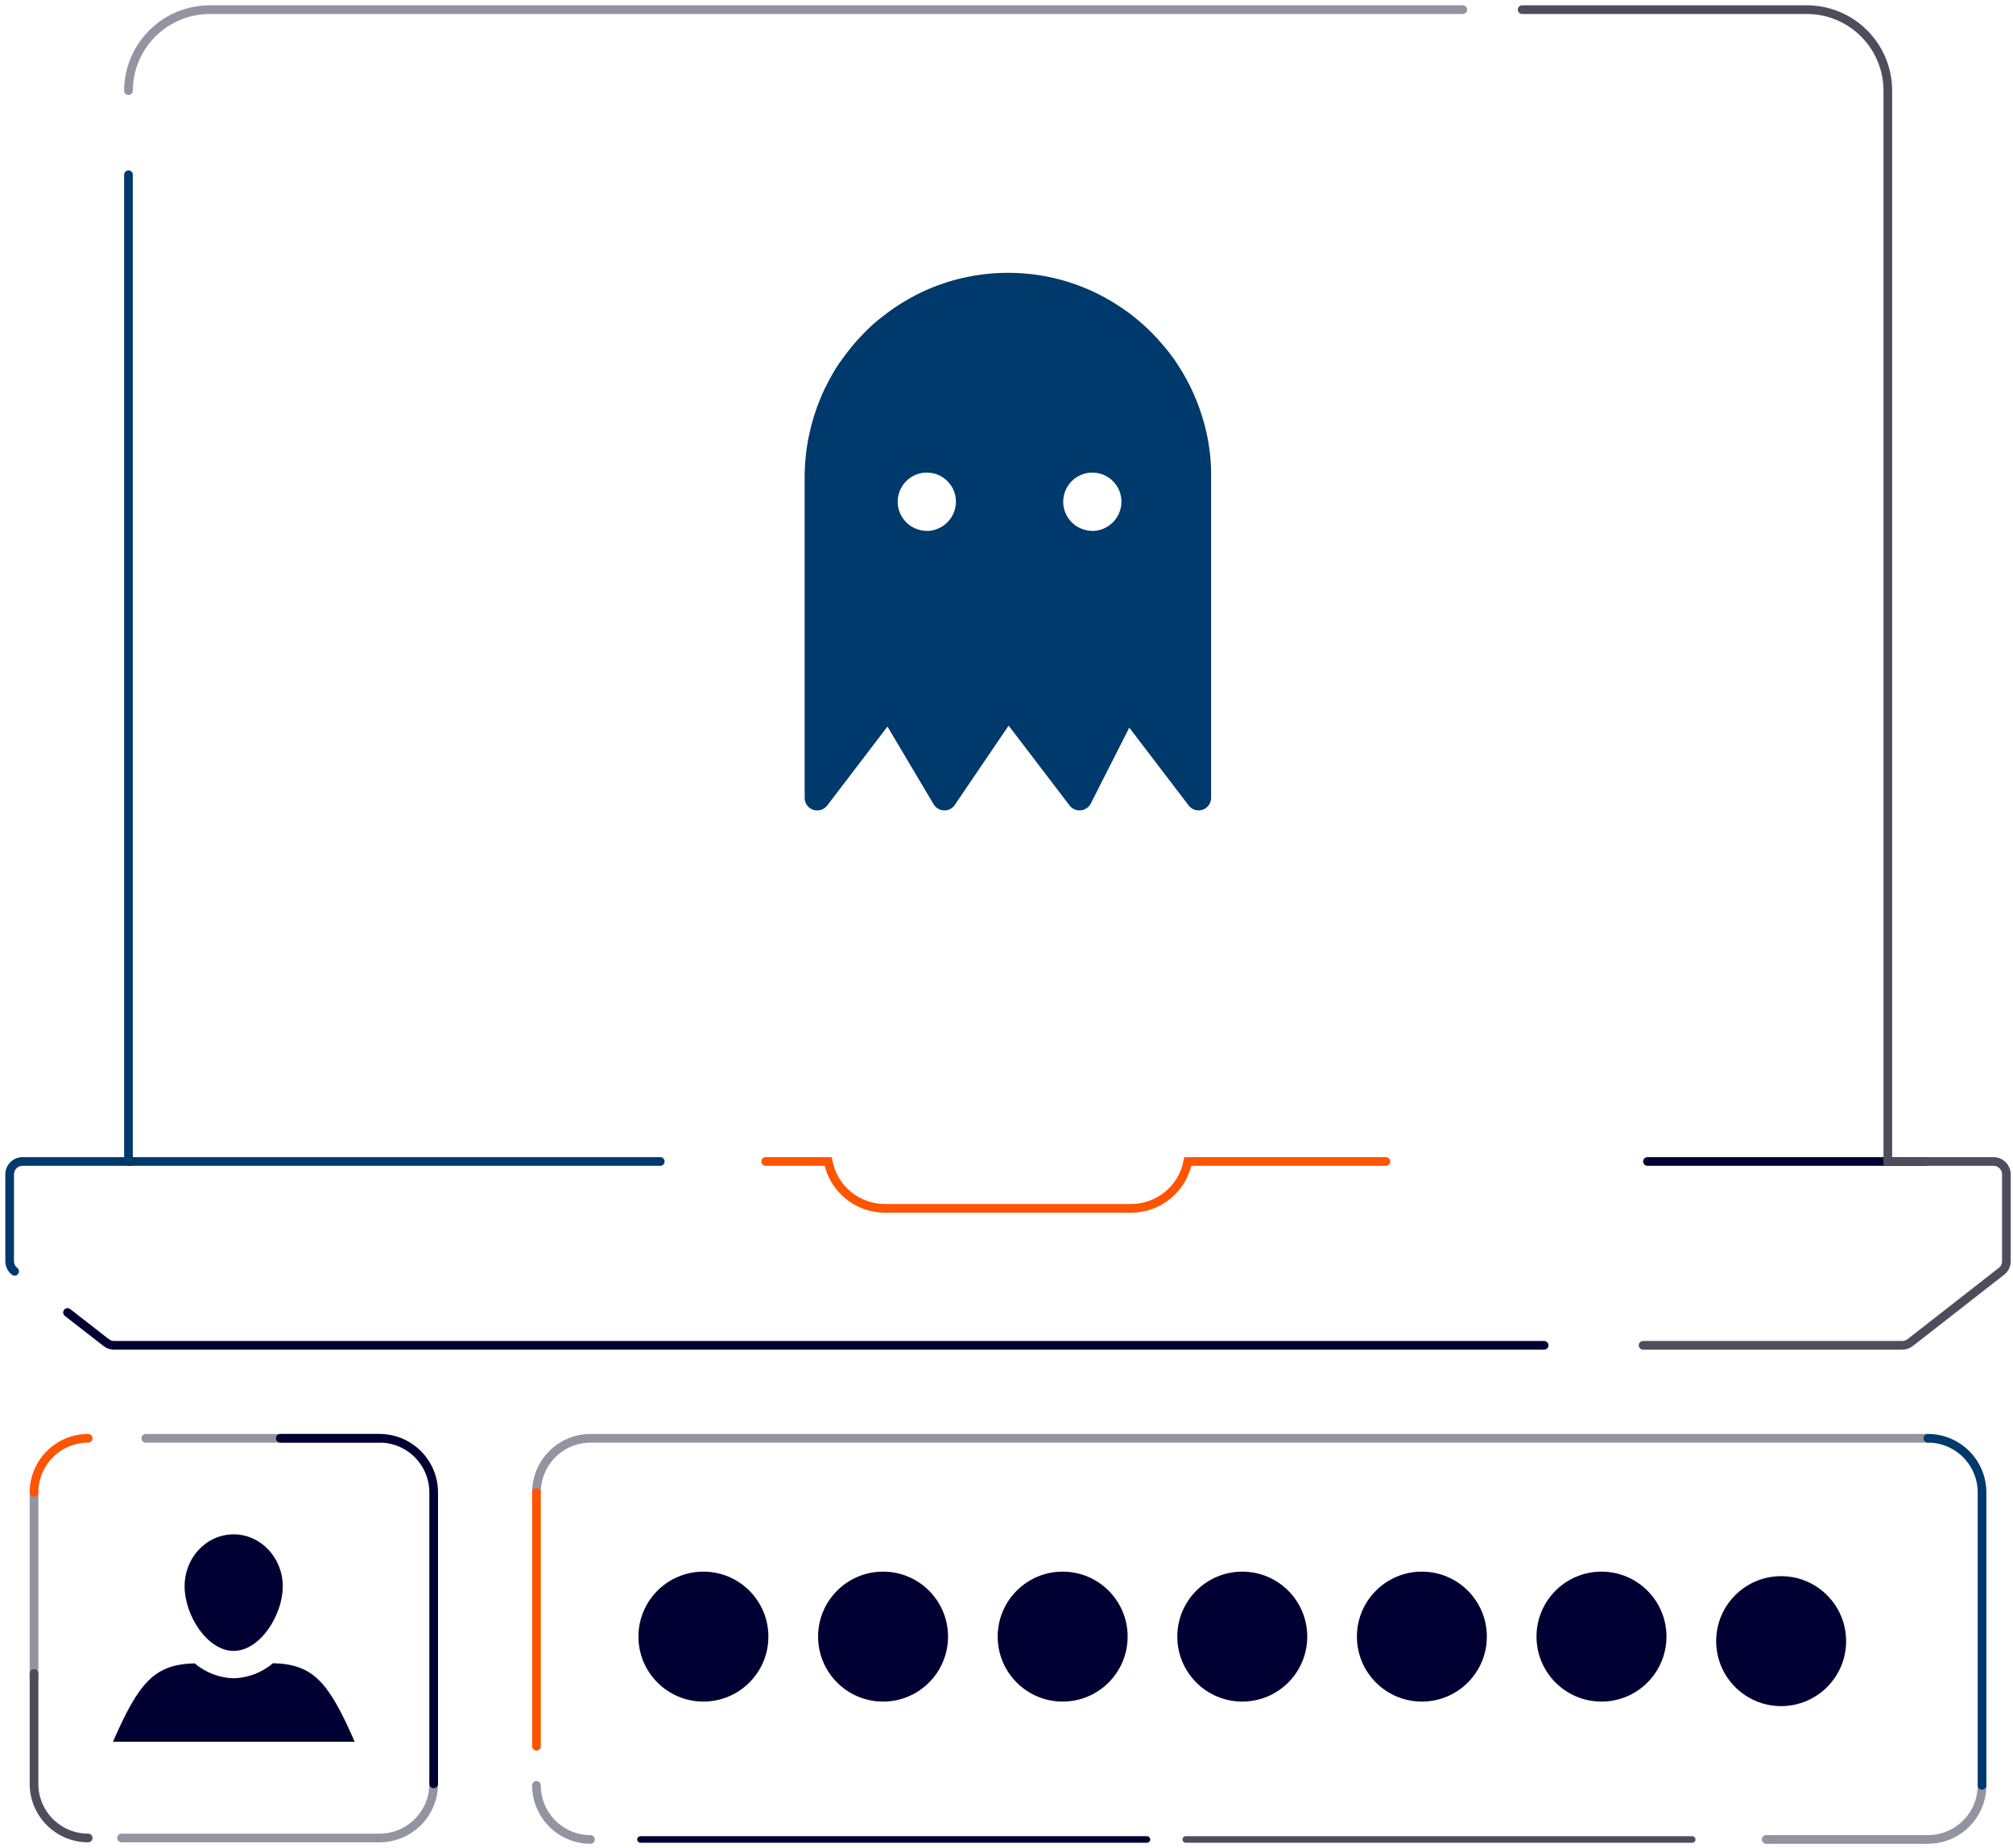 <svg width="232" height="213" viewBox="0 0 232 213" fill="none" xmlns="http://www.w3.org/2000/svg">
<path d="M49.982 205.579C49.982 209.023 47.193 211.816 43.75 211.821H14.009" stroke="#9494A0" stroke-linecap="round"/>
<path d="M16.799 165.759H43.75" stroke="#9494A0" stroke-linecap="round"/>
<path d="M3.921 193.429V172" stroke="#9494A0" stroke-linecap="round"/>
<path fill-rule="evenodd" clip-rule="evenodd" d="M32.59 182.823C32.59 179.529 30.052 176.829 26.933 176.829C23.815 176.829 21.277 179.475 21.277 182.823C21.277 186.171 23.887 190.261 26.933 190.261C29.98 190.261 32.59 186.117 32.59 182.823ZM26.933 193.416C25.272 193.371 23.675 192.758 22.411 191.679V191.697C17.79 191.827 16.021 193.861 13.02 200.733H40.879C37.868 193.83 36.105 191.796 31.46 191.679C30.194 192.757 28.596 193.37 26.933 193.416Z" fill="#000033"/>
<path d="M61.827 205.75C61.827 209.19 64.61 211.982 68.05 211.991" stroke="#9494A0" stroke-linecap="round"/>
<path d="M222.189 165.758H68.05C64.61 165.768 61.827 168.56 61.827 172" stroke="#9494A0" stroke-linecap="round"/>
<path d="M203.554 211.991H222.189C225.636 211.991 228.43 209.197 228.43 205.75" stroke="#9494A0" stroke-linecap="round"/>
<path d="M81.069 196.102C85.204 196.102 88.557 192.749 88.557 188.614C88.557 184.478 85.204 181.126 81.069 181.126C76.933 181.126 73.581 184.478 73.581 188.614C73.581 192.749 76.933 196.102 81.069 196.102Z" fill="#000033"/>
<path d="M101.773 196.102C105.909 196.102 109.261 192.749 109.261 188.614C109.261 184.478 105.909 181.126 101.773 181.126C97.638 181.126 94.285 184.478 94.285 188.614C94.285 192.749 97.638 196.102 101.773 196.102Z" fill="#000033"/>
<path d="M122.473 196.102C126.608 196.102 129.961 192.749 129.961 188.614C129.961 184.478 126.608 181.126 122.473 181.126C118.337 181.126 114.985 184.478 114.985 188.614C114.985 192.749 118.337 196.102 122.473 196.102Z" fill="#000033"/>
<path d="M143.173 196.102C147.309 196.102 150.661 192.749 150.661 188.614C150.661 184.478 147.309 181.126 143.173 181.126C139.038 181.126 135.685 184.478 135.685 188.614C135.685 192.749 139.038 196.102 143.173 196.102Z" fill="#000033"/>
<path d="M163.873 196.102C168.008 196.102 171.361 192.749 171.361 188.614C171.361 184.478 168.008 181.126 163.873 181.126C159.737 181.126 156.385 184.478 156.385 188.614C156.385 192.749 159.737 196.102 163.873 196.102Z" fill="#000033"/>
<path d="M184.573 196.102C188.708 196.102 192.061 192.749 192.061 188.614C192.061 184.478 188.708 181.126 184.573 181.126C180.437 181.126 177.085 184.478 177.085 188.614C177.085 192.749 180.437 196.102 184.573 196.102Z" fill="#000033"/>
<path d="M205.278 196.624C209.413 196.624 212.766 193.271 212.766 189.136C212.766 185 209.413 181.648 205.278 181.648C201.142 181.648 197.79 185 197.79 189.136C197.79 193.271 201.142 196.624 205.278 196.624Z" fill="#000033"/>
<path d="M76.096 133.858H14.806" stroke="#00396B" stroke-linecap="round"/>
<path d="M159.72 133.858H136.9C136.288 137.026 133.494 139.301 130.267 139.258H102.084C98.855 139.302 96.058 137.028 95.442 133.858H88.242" stroke="#FF5400" stroke-linecap="round"/>
<path d="M221.973 133.858H189.874" stroke="#000033" stroke-linecap="round"/>
<path d="M189.366 155.044H219.25C219.577 155.04 219.893 154.93 220.15 154.729L230.667 146.516C231.028 146.236 231.239 145.804 231.238 145.346V135.343C231.238 134.523 230.573 133.858 229.753 133.858H217.572V10.45C217.572 5.293 213.391 1.112 208.234 1.112H175.429" stroke="#4F4D5C" stroke-linecap="round"/>
<path d="M7.782 151.259L12.237 154.729C12.494 154.93 12.81 155.04 13.137 155.044H177.963" stroke="#000033" stroke-linecap="round"/>
<path d="M14.806 20.134V133.858H2.598C1.777 133.858 1.113 134.523 1.113 135.343V145.346C1.112 145.804 1.323 146.235 1.684 146.516" stroke="#00396B" stroke-linecap="round"/>
<path d="M168.585 1.112H24.135C18.99 1.139 14.828 5.306 14.806 10.45" stroke="#9494A0" stroke-linecap="round"/>
<path fill-rule="evenodd" clip-rule="evenodd" d="M139.487 52.628C139.411 51.841 139.289 51.049 139.136 50.284C138.983 49.519 138.785 48.758 138.556 48.034C138.331 47.295 138.069 46.568 137.768 45.856C137.475 45.151 137.146 44.462 136.783 43.79C136.423 43.115 136.031 42.467 135.613 41.837C135.194 41.207 134.74 40.6 134.263 40.037C133.786 39.475 133.282 38.894 132.751 38.359C132.22 37.823 131.666 37.319 131.086 36.833C130.505 36.347 129.907 35.897 129.286 35.483C128.665 35.069 127.999 34.651 127.355 34.3C126.712 33.949 126.005 33.598 125.308 33.301C124.61 33.004 123.89 32.738 123.152 32.504C122.413 32.273 121.662 32.08 120.902 31.924C120.132 31.764 119.354 31.644 118.571 31.564C116.978 31.402 115.372 31.402 113.779 31.564C112.226 31.726 110.693 32.041 109.202 32.504C108.464 32.738 107.74 33.004 107.047 33.301C106.348 33.599 105.665 33.933 104.999 34.3C104.356 34.651 103.703 35.051 103.064 35.483C102.541 35.837 102.056 36.215 101.579 36.588C101.474 36.67 101.369 36.752 101.264 36.833C100.684 37.283 100.13 37.823 99.604 38.359C99.077 38.894 98.569 39.452 98.087 40.042C97.606 40.631 97.165 41.23 96.737 41.842C96.31 42.454 95.918 43.133 95.563 43.795C95.207 44.456 94.87 45.145 94.577 45.86C94.285 46.576 94.015 47.3 93.79 48.034C93.565 48.767 93.367 49.541 93.214 50.284C93.061 51.026 92.939 51.845 92.858 52.633C92.777 53.436 92.737 54.242 92.737 55.049V91.949C92.735 92.573 93.132 93.128 93.723 93.327C94.314 93.526 94.967 93.325 95.342 92.827L102.281 83.732L107.6 92.687C107.853 93.114 108.306 93.382 108.802 93.398C109.299 93.417 109.77 93.175 110.044 92.759L116.245 83.624L123.269 92.827C123.57 93.225 124.056 93.438 124.552 93.389C125.047 93.343 125.484 93.048 125.713 92.606L130.15 83.858L136.994 92.827C137.269 93.186 137.695 93.397 138.146 93.398C138.299 93.396 138.451 93.37 138.596 93.322C139.177 93.125 139.571 92.585 139.582 91.972V55.072C139.592 54.256 139.56 53.441 139.487 52.628ZM106.759 61.178C104.912 61.146 103.438 59.628 103.461 57.782C103.483 55.935 104.993 54.453 106.839 54.465C108.686 54.477 110.177 55.979 110.174 57.826C110.168 58.727 109.804 59.589 109.161 60.22C108.519 60.852 107.651 61.202 106.75 61.192L106.759 61.178ZM122.536 57.782C122.514 59.628 123.988 61.146 125.834 61.178V61.192C126.734 61.199 127.599 60.848 128.24 60.217C128.881 59.586 129.244 58.725 129.25 57.826C129.252 55.979 127.762 54.477 125.915 54.465C124.068 54.453 122.558 55.935 122.536 57.782Z" fill="#00396B"/>
<path d="M32.302 165.758H43.75C47.193 165.763 49.982 168.556 49.982 172V205.579" stroke="#000033" stroke-linecap="round"/>
<path d="M3.92 172C3.92 168.553 6.715 165.758 10.162 165.758" stroke="#FF5400" stroke-linecap="round"/>
<path d="M10.162 211.821C6.715 211.821 3.92 209.026 3.92 205.579V192.871" stroke="#4F4D5C" stroke-linecap="round"/>
<path d="M228.43 205.75V172C228.43 168.553 225.636 165.758 222.188 165.758" stroke="#00396B" stroke-linecap="round"/>
<path d="M73.814 211.992H132.188" stroke="#000033" stroke-width="0.75" stroke-linecap="round"/>
<path d="M136.657 211.992H195.031" stroke="#4F4D5C" stroke-width="0.75" stroke-linecap="round"/>
<path d="M61.827 172V201.25" stroke="#FF5400" stroke-linecap="round"/>
</svg>
